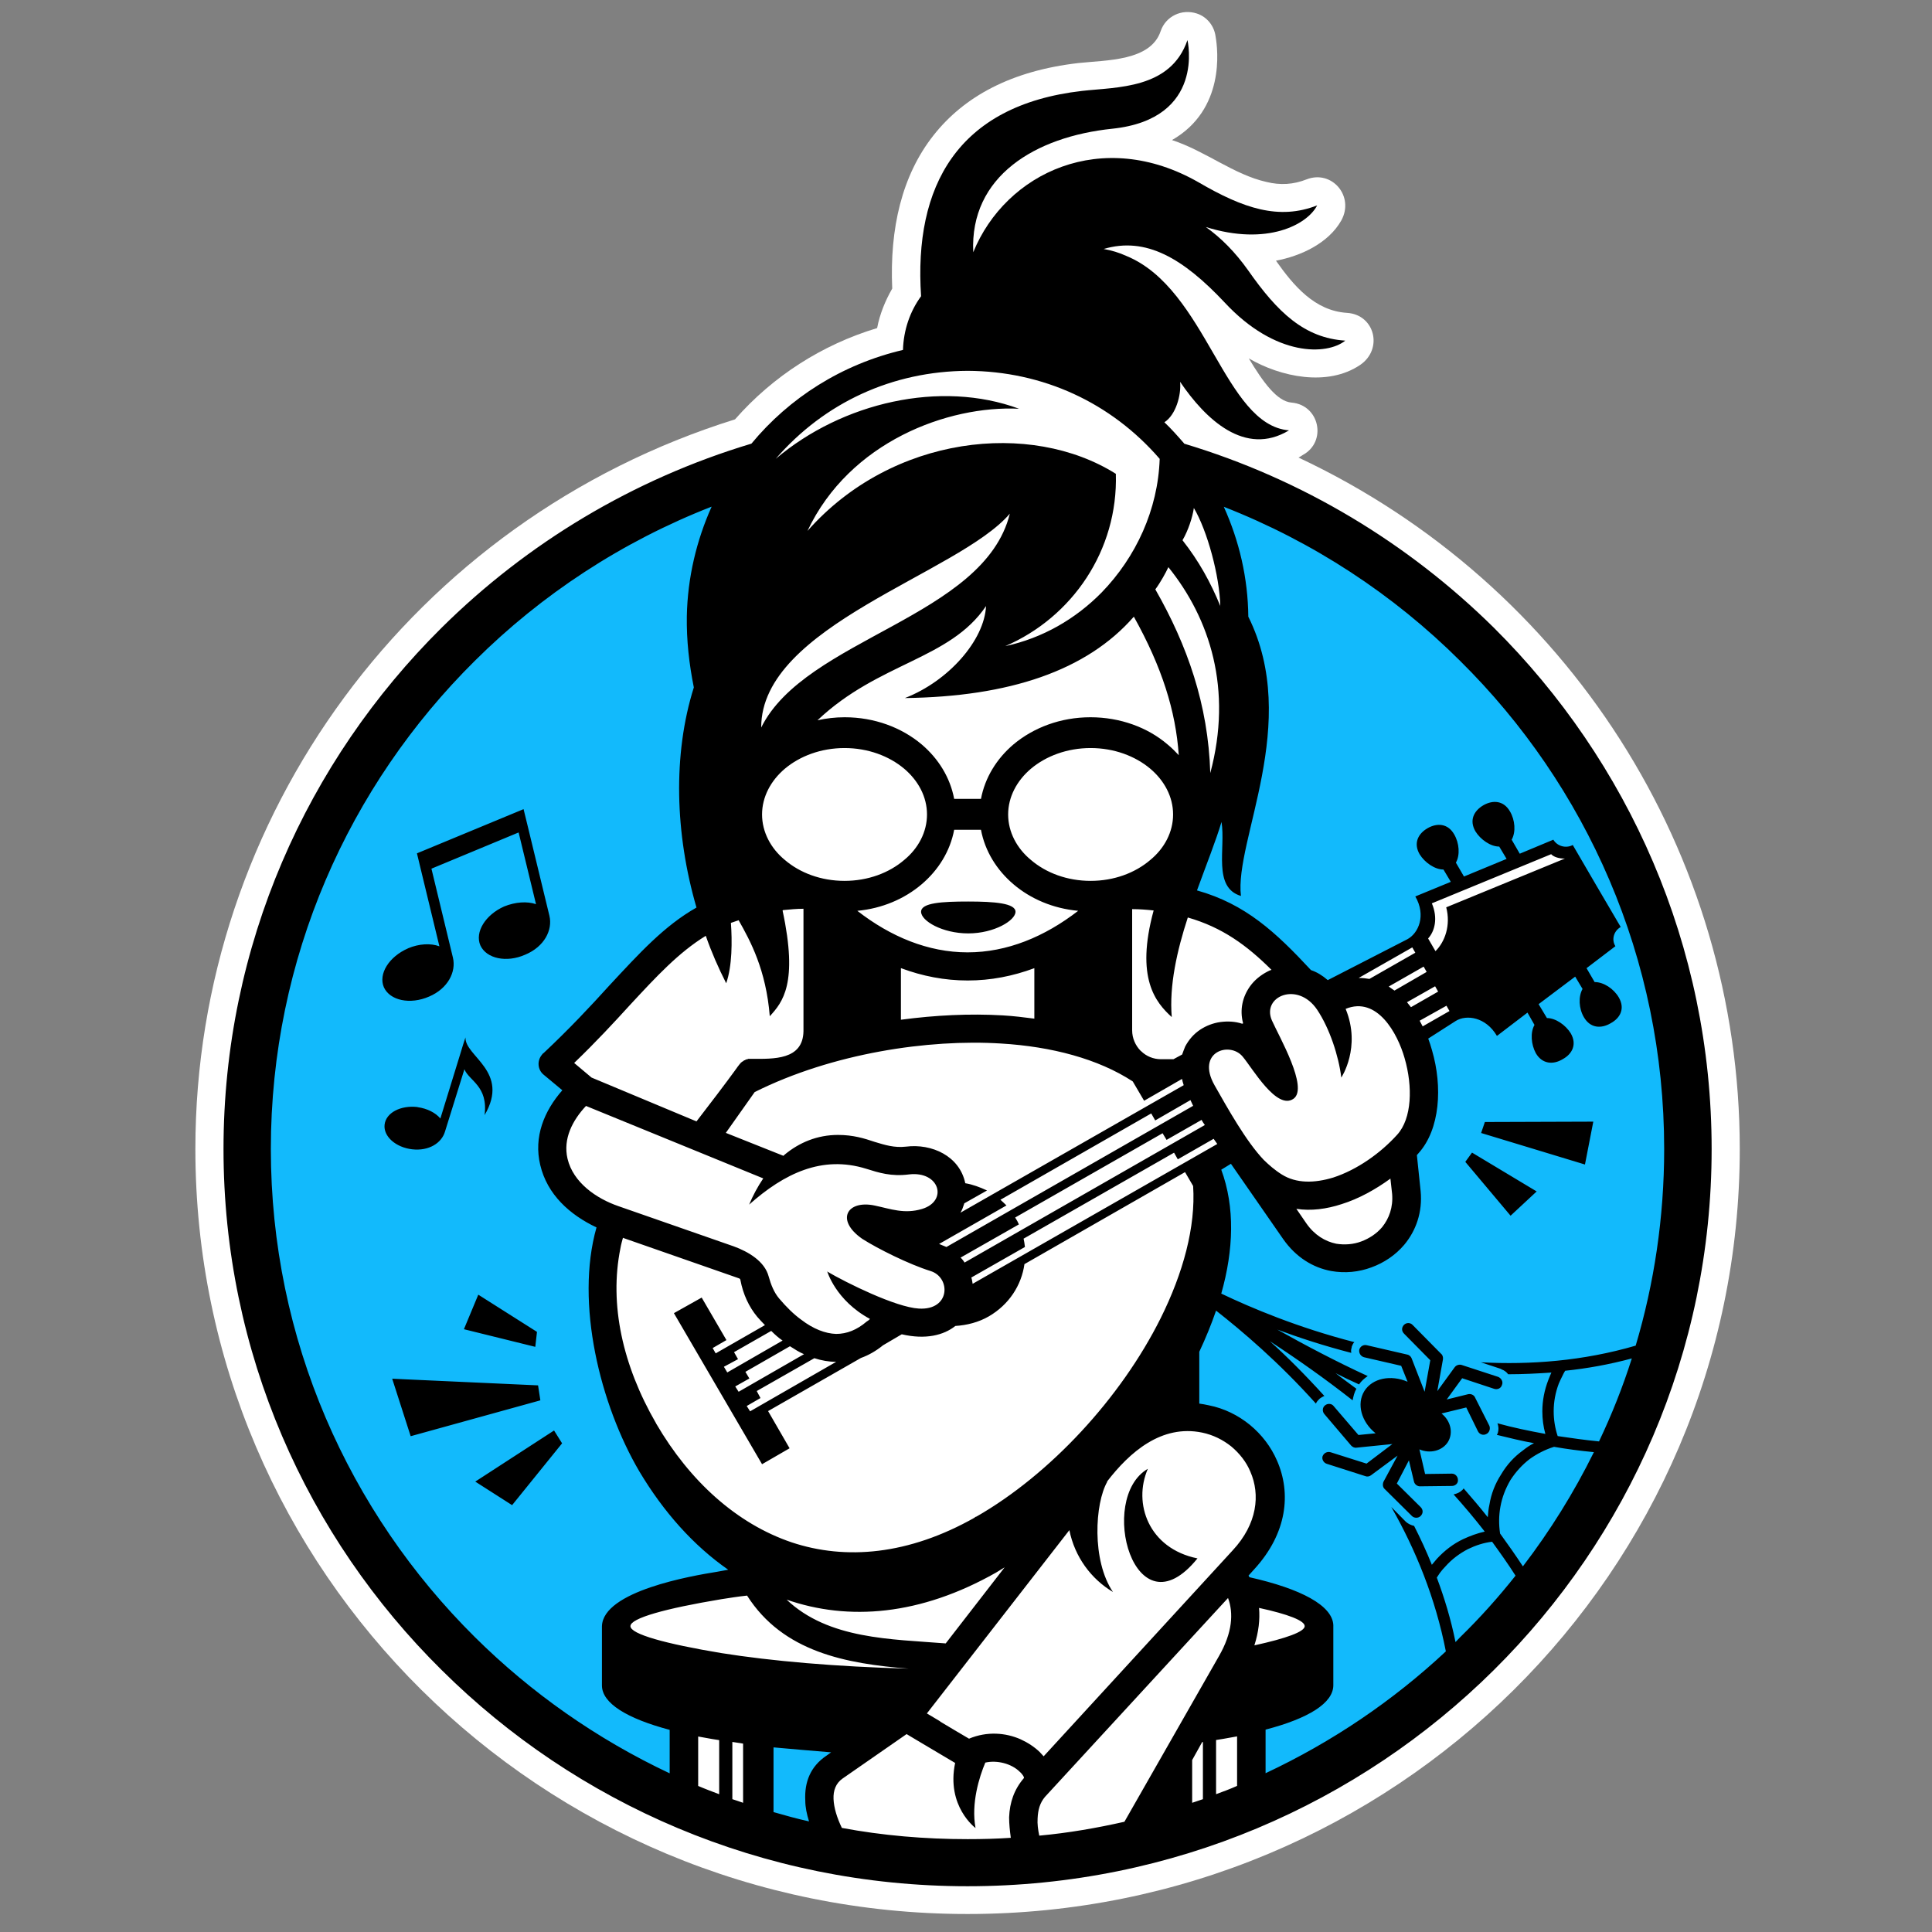 <?xml version="1.0" encoding="UTF-8"?>
<svg id="Layer_1" data-name="Layer 1" xmlns="http://www.w3.org/2000/svg" viewBox="0 0 160 160">
  <rect x="0" y="0" width="160" height="160" fill="#808080" stroke="none"/>
  <defs>
    <style>
      .cls-1, .cls-2 {
        fill-rule: evenodd;
      }

      .cls-3 {
        fill: #fff;
      }

      .cls-2 {
        fill: #12bafc;
      }
    </style>
  </defs>
  <path class="cls-3" d="M107.53,37.89c22.32,10.48,36.55,32.75,36.55,57.26,0,35.01-28.62,63.36-63.95,63.36s-63.95-28.35-63.95-63.36c0-27.53,18.01-52.09,44.69-60.42,3.14-3.58,7.22-6.19,11.77-7.56.22-1.16.67-2.26,1.25-3.27-.22-5,.81-9.38,3.41-12.68,2.53-3.22,6.44-5.36,12.02-6,2.33-.25,5.97-.16,6.8-2.64.42-1.24,1.75-1.87,3-1.46.86.28,1.44,1.05,1.55,1.9.19,1.1.8,6.05-3.61,8.58,2.78.91,5.11,2.86,7.83,3.47,1.14.28,2.22.22,3.33-.22,2.08-.8,3.97,1.4,2.86,3.41-1.08,1.9-3.36,2.94-5.41,3.33,1.44,2.04,3.19,4.15,5.88,4.32,2.3.14,3.03,3,1.08,4.32-2.69,1.81-6.58.99-9.21-.55,1.19,1.98,2.33,3.55,3.53,3.66,2.33.19,2.97,3.24.94,4.34-.11.08-.22.14-.36.22h0Z"/>
  <path class="cls-2" d="M98.17,38.8c24.12,7.56,41.63,29.92,41.63,56.35,0,32.64-26.73,59.1-59.67,59.1s-59.65-26.46-59.65-59.1c0-26.43,17.49-48.79,41.61-56.35-2.55,3.55-4.05,7.92-4.05,12.62s1.5,10.04,4.02,14.82c-.8,3.82,2.05,6.79,5.63,7.84-8.35-.8-12.91,4.37-15.4,7.07l-6.49,6.93,2.5,2.12c-4.25,3.82-2.72,9.46,2.52,10.78-3.97,12.79,5.41,26.02,12.82,29.7-6.97.85-12.6,1.98-12.6,3.99,0,.85,2.08,1.79,5.58,2.61v11.03c2.03.91,4.11,1.68,6.25,2.34v-12.26c4.11.55,9.02.93,14.35,1.02l-8.11,6.93c-1.36,1.15-1.55,3.71-.78,5.72,11.71,2.42,24.37,1.1,35.31-3.74v-6c-1.39.3-3,.6-4.77.85l3.03-5.34c4.58-.85,7.35-1.95,7.35-3.16s-2.47-2.2-6.58-3.03c-.19-.44-.47-.85-.8-1.24l1.14-1.21c4.97-5.42.78-12.07-4.88-11.83v-9.79c1.58-3.77,2.28-7.56,1.69-10.92l2.55-1.7c1.61,2.34,3.22,4.68,4.86,7.01,3.03,4.37,9.74,1.82,9.24-3.22l-.36-3.49c2.44-2.59,2.22-6.19.86-9.3l3.86-2.04-2.05-4.1c2.33-1.43,1.75-4.37,1.75-4.37l9.44-3.74.03-1.07c-.97.16-1.58-.47-1.58-.47l-10.44,4.4c.89,2.31-.67,3.27-.67,3.27l-8.1,4.15c-.36-.3-.75-.5-1.14-.63-3.94-4.84-9.16-7.78-15.29-7.45,3.22-.88,5.58-3.44,5.58-6.46,0-.41-.06-.82-.14-1.21.31-.55.58-1.13.86-1.7.11,1.37.19,3.05.19,4.65,3.05-4.65,3.22-9.87,2.72-14.41.17-1.13.25-2.26.25-3.36,0-4.7-1.5-9.08-4.05-12.62h0Z"/>
  <path class="cls-1" d="M75.08,143.61l-5.3,3.68c-.56.39-.78.99-.75,1.7.03.72.28,1.54.69,2.39,3.36.63,6.86.93,10.41.93,1.19,0,2.42-.03,3.58-.11-.08-.6-.14-1.15-.14-1.7.05-1.24.42-2.31,1.22-3.24.08-.08-.25-.47-.33-.52-.69-.69-1.89-.99-2.86-.77-.5,1.18-1.19,3.38-.81,5.42,0,0-2.44-1.79-1.69-5.39-.97-.58-1.91-1.13-2.83-1.68l-1.19-.71ZM98.06,36.74c9.8,2.94,18.57,8.25,25.65,15.24,11.13,11.06,18.04,26.32,18.04,43.18s-6.91,32.12-18.04,43.15c-11.16,11.06-26.56,17.9-43.58,17.9s-32.42-6.85-43.55-17.9c-11.16-11.03-18.07-26.29-18.07-43.15s6.91-32.12,18.07-43.18c7.05-6.98,15.82-12.29,25.65-15.24,3.14-3.8,7.49-6.57,12.55-7.76.05-1.65.58-3.19,1.5-4.45-.61-9.1,3-15.81,13.32-17,2.89-.33,7.35-.14,8.74-4.21,0,0,1.55,6.52-6.22,7.34-6.38.66-11.82,3.93-11.52,10.23,2.69-6.6,10.69-10.37,18.68-5.78,3.69,2.15,6.63,3.14,9.8,1.9-.81,1.59-4.14,3.38-9.22,1.79,1.28.91,2.44,2.09,3.5,3.58,2.44,3.49,4.66,5.61,8.05,5.83-1.5,1.21-5.77,1.38-9.99-3.16-3.44-3.66-6.52-5.47-10.02-4.43.64.11,1.28.3,1.89.58,6.66,2.75,8.08,14,13.46,14.44-3.64,2.2-6.91-.91-9.02-4.02.11,1.1-.36,2.75-1.3,3.35.58.55,1.11,1.15,1.64,1.76h0ZM58.93,41.96c-7.41,2.89-14.07,7.26-19.6,12.76-10.44,10.34-16.9,24.64-16.9,40.43s6.47,30.09,16.9,40.43c4.66,4.62,10.1,8.44,16.13,11.28v-3.6c-3.53-.94-5.61-2.2-5.61-3.68v-4.9c.08-2.92,7.47-4.18,9.52-4.51.31-.06.64-.11.94-.17-2.89-2.01-5.36-4.79-7.36-8.14-3.25-5.53-5.33-13.94-3.55-20.21-2.22-1.05-4.08-2.72-4.66-5.17-.56-2.34.33-4.48,1.83-6.19l-1.55-1.29c-.5-.41-.56-1.15-.14-1.65.03-.05.08-.11.14-.14,2.14-2.01,3.89-3.88,5.41-5.56,2.53-2.72,4.58-4.98,7.25-6.49-1.78-6.11-1.97-12.68-.22-18.23-.39-1.95-.61-3.88-.58-5.89.06-3.22.81-6.3,2.05-9.07h0ZM57.81,147.9c.58.25,1.17.47,1.75.69v-4.48l-.19-.03c-.56-.08-1.06-.19-1.55-.27v4.1ZM60.65,149c.31.11.61.19.89.3v-4.9c-.28-.06-.58-.08-.89-.14v4.73ZM64.06,150.07c.97.28,1.94.55,2.94.77-.19-.61-.31-1.18-.31-1.73-.08-1.54.44-2.83,1.75-3.71l.39-.28c-1.67-.14-3.28-.27-4.77-.41v5.36ZM86.07,152.02c2.39-.22,4.75-.63,7.05-1.15l7.83-13.72c1.11-1.93,1.22-3.55.75-4.81l-15.16,16.47c-.42.5-.58,1.07-.61,1.79-.03.44.03.91.14,1.43h0ZM98.73,149.3c.31-.11.58-.19.89-.3v-4.73h-.06l-.83,1.49v3.55ZM100.7,148.59c.61-.22,1.19-.44,1.75-.69v-4.1c-.5.08-1,.19-1.55.27l-.19.03v4.48ZM104.81,146.85c5.52-2.59,10.55-6,14.93-10.09-.86-4.4-2.5-8.42-4.52-11.96l1.22,1.24h0c.19.16.42.27.67.33.53,1.04,1.03,2.12,1.47,3.22.14-.16.28-.33.42-.5.64-.69,1.36-1.24,2.16-1.62.58-.27,1.17-.49,1.8-.63-.83-1.07-1.69-2.09-2.58-3.08.28-.06.53-.17.72-.36.05-.05.08-.08.11-.14.69.8,1.36,1.57,2,2.39.03-.36.06-.71.14-1.05.14-.88.47-1.73.97-2.5.47-.8,1.08-1.46,1.8-1.98.28-.22.58-.44.92-.6-1.05-.19-2.05-.44-3.08-.69.03-.06.06-.11.08-.14.08-.28.08-.55-.03-.82,1.3.36,2.61.63,3.97.88-.17-.6-.25-1.24-.25-1.87,0-.88.17-1.76.5-2.61.08-.22.17-.41.25-.6-1.19.08-2.39.14-3.58.14-.14-.19-.33-.33-.56-.41l-.03-.03-1.67-.55c4.11.22,8.47-.11,12.82-1.38,1.53-5.14,2.36-10.62,2.36-16.28,0-15.79-6.44-30.09-16.9-40.43-5.52-5.5-12.18-9.87-19.57-12.76,1.28,2.83,2,5.91,2.03,9.1,4.39,8.83-1.17,18.56-.61,23.13-2.36-.71-1.25-3.96-1.61-6.13-.47,1.57-1.25,3.52-2.03,5.67,4.02,1.13,6.52,3.46,9.44,6.6.5.17.94.44,1.39.83l6.58-3.38c.94-.5,1.58-1.98.67-3.55l2.94-1.21-.61-1.02c-.72,0-1.55-.58-1.97-1.26-.53-.91-.14-1.71.67-2.17.78-.44,1.67-.39,2.19.52.42.72.5,1.71.14,2.34l.67,1.15,3.53-1.46-.61-1.02c-.72,0-1.55-.58-1.97-1.26-.53-.91-.14-1.7.67-2.17.78-.44,1.67-.39,2.19.52.42.71.5,1.7.14,2.34l.67,1.16,2.78-1.16c.33.55,1.05.74,1.61.44l1.97,3.38,2,3.41c-.58.33-.78,1.05-.44,1.59l-2.39,1.82.67,1.15c.75,0,1.58.55,2,1.27.53.91.14,1.7-.67,2.14-.8.47-1.69.41-2.22-.5-.42-.72-.47-1.7-.11-2.34l-.61-1.02-3.03,2.28.69,1.15c.72,0,1.55.58,1.97,1.26.53.91.14,1.71-.67,2.15-.78.47-1.69.41-2.22-.5-.39-.72-.47-1.71-.11-2.34l-.58-1.02-2.53,1.93c-.92-1.57-2.53-1.79-3.41-1.24l-2.28,1.46c.11.3.22.63.31.96.89,3.03.67,6.55-1.11,8.53l-.14.16.31,2.97c.17,1.76-.39,3.3-1.36,4.46-.72.85-1.67,1.49-2.72,1.87-1.05.39-2.19.5-3.33.3-1.5-.28-2.91-1.13-3.97-2.64l-4.33-6.24-.8.49c1.14,3.08,1.03,6.63,0,10.26,2.47,1.18,6.33,2.81,11.02,4.02-.11.11-.17.25-.22.39v.06c-.06.17-.06.3-.03.44-2.25-.58-4.33-1.26-6.13-1.93,2.36,1.32,4.86,2.64,7.49,3.85-.28.19-.53.41-.72.69-.67-.3-1.3-.6-1.94-.93.55.44,1.14.85,1.72,1.29-.17.3-.25.63-.31.96-2.28-1.79-4.58-3.41-6.86-4.9,1.44,1.29,2.97,2.83,4.52,4.54-.14.05-.28.14-.39.22h0c-.14.14-.25.25-.31.41-3.08-3.44-6.13-6.02-8.27-7.7-.39,1.13-.86,2.28-1.39,3.41v4.29c.25.03.5.08.78.14,1.28.25,2.44.83,3.41,1.62.97.8,1.75,1.81,2.25,2.97,1.17,2.67.86,5.99-1.89,8.99l-.47.52c.03.06.05.11.08.14,4.27.96,6.86,2.34,6.94,3.96v4.98c0,1.48-2.05,2.75-5.61,3.68v3.6ZM120.54,135.99c.14-.14.25-.28.39-.41,1.64-1.6,3.16-3.3,4.58-5.09-.61-.96-1.28-1.9-1.94-2.81-.69.08-1.36.3-2,.61-.69.36-1.33.83-1.86,1.43-.17.17-.33.36-.47.55-.08.11-.17.25-.25.38.64,1.71,1.17,3.47,1.55,5.34h0ZM126.12,129.72c2.25-2.94,4.22-6.1,5.88-9.46-1.14-.11-2.22-.25-3.3-.44-.72.22-1.42.58-2.03,1.02-.61.47-1.14,1.05-1.58,1.73-.42.72-.69,1.43-.83,2.2-.14.74-.14,1.49-.03,2.23.64.88,1.28,1.79,1.89,2.72h0ZM132.42,119.38c1.06-2.23,1.97-4.51,2.72-6.88-1.86.5-3.69.83-5.52,1.02-.08.14-.17.28-.22.41-.11.22-.22.44-.31.66-.28.74-.42,1.51-.42,2.28,0,.71.11,1.4.33,2.06,1.11.16,2.25.33,3.41.44h0ZM113.91,118.69c-1.17-.94-1.58-2.42-.92-3.49.67-1.07,2.19-1.37,3.58-.77l-.53-1.32-3.08-.71c-.28-.08-.44-.36-.39-.63.08-.28.36-.44.64-.36l3.33.77h0c.17.03.31.17.36.3l1.08,2.78.47-2.61-2.17-2.2c-.22-.22-.22-.52,0-.74.2-.19.53-.19.72.03l2.33,2.36c.14.11.19.28.17.47l-.47,2.64,1.44-1.98c.14-.19.39-.25.58-.19l3.03.99c.25.11.42.39.31.66-.08.28-.36.41-.64.33l-2.66-.88-1.28,1.76,1.78-.44c.25-.05.5.08.58.3l1.17,2.31c.11.25,0,.58-.25.69-.25.14-.56.03-.69-.22l-.97-1.98-2.05.5c.75.6,1,1.59.53,2.36-.47.74-1.5.99-2.36.61l.47,2.04,2.22-.03c.28,0,.5.25.5.52.03.28-.22.5-.5.5l-2.58.03c-.25.03-.5-.14-.56-.39l-.42-1.76-1,1.92,1.97,1.95c.22.22.22.52,0,.74-.19.19-.53.19-.72,0l-2.25-2.23c-.17-.14-.19-.39-.11-.6l1.17-2.17-2.19,1.62c-.14.11-.33.14-.47.08l-3.19-1.02c-.28-.08-.44-.39-.36-.63.11-.28.39-.41.67-.33l2.97.94,2.14-1.62-2.97.3c-.17.03-.33-.06-.44-.17h0l-2.22-2.61c-.19-.22-.17-.55.05-.72.22-.19.56-.16.72.06l2.05,2.39,1.42-.14ZM122.96,92.92l8.99-.03-.69,3.55-8.6-2.61.31-.91ZM121.9,95.45l5.36,3.22-2.16,2.01-3.75-4.46.56-.77ZM44.55,114.73l-12.07-.55,1.53,4.76,10.74-2.97-.19-1.24ZM45.88,118.47l-6.52,4.23,3.05,1.95,4.14-5.12-.67-1.07ZM44.33,111.54l-5.91-1.46,1.19-2.86,4.86,3.08-.14,1.24ZM34.58,91.69c.81.11,1.5.47,1.89.94l1.67-5.42.22-.72.19-.58c-.08,1.57,3.72,2.81,1.58,6.44.31-2.42-1.28-2.83-1.67-3.8l-1.61,5.17c-.28.94-1.33,1.62-2.72,1.46-1.36-.16-2.39-1.07-2.28-2.04.11-.99,1.33-1.62,2.72-1.46h0ZM33.78,78.54c.92-.39,1.89-.44,2.61-.17l-1.47-6.08-.39-1.62,8.83-3.66.39,1.6,1.75,7.23c.28,1.18-.42,2.56-2,3.22-1.55.69-3.22.33-3.72-.77-.47-1.1.42-2.53,1.97-3.22.94-.38,1.91-.44,2.64-.19l-1.44-5.94-7.22,3,1.78,7.37c.28,1.18-.42,2.56-1.97,3.22-1.58.69-3.25.33-3.75-.77-.47-1.1.42-2.53,2-3.22h0ZM68.5,105.27s.69,2.42,3.55,3.96c-.08.08-.17.16-.28.22-.81.69-1.64,1.02-2.53,1.02-.89-.03-1.89-.41-2.89-1.18-.61-.44-1.22-1.04-1.83-1.76-.42-.5-.67-1.13-.86-1.81-.33-1.27-1.69-2.06-2.89-2.5l-9.55-3.33c-1.83-.63-3.75-1.95-4.22-3.93-.39-1.65.42-3.19,1.53-4.37l14.68,6c-.47.69-.86,1.43-1.17,2.17,2.91-2.59,6.05-4.1,9.69-2.97,1.05.33,2.08.66,3.55.47,2.53-.3,3.25,2.2,1.08,2.86h0c-1.47.44-2.58,0-3.91-.28-2.28-.49-3.3,1.18-1.05,2.75,1.28.82,3.89,2.12,5.66,2.67,1.69.52,1.67,3.27-.97,3.11-1.91-.11-5.97-2.12-7.61-3.08h0ZM98.37,75.98c-.89,2.72-1.55,5.64-1.33,8.25-1.33-1.21-3.03-3.22-1.5-8.83-.56-.06-1.17-.11-1.78-.11v10.04c0,.66.28,1.26.69,1.68l.06.05c.42.41,1,.66,1.64.66h1.03l.72-.39c.08-.22.17-.47.25-.66.31-.58.72-1.05,1.25-1.4.5-.33,1.08-.55,1.67-.63.61-.08,1.22-.05,1.8.14l.08-.03c-.31-1.15-.03-2.23.58-3.08.36-.5.86-.91,1.44-1.21.11-.06.22-.11.33-.14-2.05-2.04-4.08-3.52-6.94-4.34h0ZM74.61,80.19v4.26c2.86-.38,5.69-.52,8.44-.36.89.05,1.75.16,2.61.27v-4.18c-1.78.66-3.61,1.02-5.52,1.02s-3.75-.36-5.52-1.02h0ZM64.81,75.41c1.3,6.05,0,7.59-1.06,8.75-.31-3.85-1.61-6.24-2.58-7.95-.22.08-.42.14-.64.22.11,1.49.11,3.58-.39,5-.64-1.26-1.22-2.58-1.69-3.93-2.25,1.38-4.08,3.36-6.27,5.72-1.33,1.46-2.83,3.08-4.63,4.81l1.44,1.21,8.69,3.63c1-1.29,2.5-3.27,3.16-4.18h0l.28-.39.03-.03h0l.03-.05h0l.03-.03h0v-.03h.03s.03-.05.03-.05l.03-.03h0l.03-.03h0s.03-.03.03-.06h.03l.03-.03h0l.03-.03h.03v-.03h.03l.06-.03h0v-.03h.03l.03-.03h.06v-.03h.06v-.03h.08v-.03h.11v-.03h.33c1.78,0,4.22.11,4.27-2.28v-10.15c-.58,0-1.14.06-1.69.11h0ZM80.19,74.66c2.16,0,3.91.14,3.91.85s-1.75,1.79-3.91,1.79-3.91-1.04-3.91-1.79,1.75-.85,3.91-.85h0ZM101.06,50.21c-.06-2.53-1.08-6.27-2.19-8.14-.11.77-.47,1.87-.94,2.67,1.36,1.73,2.33,3.49,3.14,5.47h0ZM96.76,46.97c-.22.47-.64,1.24-1.08,1.84,2.64,4.62,4.38,9.54,4.55,15.21,1.86-6.93-.03-12.79-3.47-17.05h0ZM97.62,62.54c-.25-3.66-1.39-7.29-3.72-11.47-3.91,4.48-10.33,6.63-18.96,6.74,3.61-1.4,6.58-4.78,6.72-7.62-3,4.45-8.88,4.65-13.96,9.46.72-.16,1.47-.25,2.25-.25,2.47,0,4.72.85,6.38,2.25,1.39,1.18,2.36,2.75,2.69,4.51h2.22c.33-1.76,1.3-3.33,2.69-4.51,1.67-1.4,3.91-2.25,6.38-2.25s4.75.85,6.38,2.25c.33.27.64.58.92.88h0ZM89.29,75.43c-2.08-.19-3.94-.99-5.36-2.2-1.39-1.18-2.36-2.75-2.69-4.51h-2.22c-.33,1.76-1.3,3.33-2.69,4.51-1.42,1.21-3.28,2.01-5.33,2.2,2.75,2.14,5.86,3.44,9.13,3.44s6.38-1.29,9.16-3.44h0ZM74.88,63.66c-1.25-1.05-3-1.71-4.94-1.71s-3.69.66-4.94,1.71c-1.17.99-1.89,2.34-1.89,3.79s.72,2.81,1.89,3.77c1.25,1.07,3,1.73,4.94,1.73s3.69-.66,4.94-1.73c1.17-.96,1.89-2.31,1.89-3.77s-.72-2.8-1.89-3.79h0ZM95.26,63.66c-1.25-1.05-3-1.71-4.94-1.71s-3.69.66-4.94,1.71c-1.17.99-1.89,2.34-1.89,3.79s.72,2.81,1.89,3.77c1.25,1.07,3,1.73,4.94,1.73s3.69-.66,4.94-1.73c1.17-.96,1.89-2.31,1.89-3.77s-.72-2.8-1.89-3.79h0ZM83.63,42.54c-4.25,4.98-20.62,9.27-20.59,17.71,3.66-7.4,18.46-9.1,20.59-17.71h0ZM84.38,33.85c-5.86-.28-14.02,2.72-17.51,10.12,7.02-7.95,18.51-9.16,25.54-4.73.19,6.33-3.61,11.88-9.16,14.27,3.08-.66,5.83-2.25,7.99-4.45,2.83-2.92,4.66-6.85,4.8-11.06-4.02-4.65-9.66-7.26-15.9-7.29-6.22.03-11.85,2.61-15.9,7.29,5.52-4.68,13.66-6.55,20.15-4.15h0ZM97.89,89.35c.03.14.06.3.14.52l-18.49,10.56c.14-.22.22-.47.31-.74v-.03h0l1.89-1.07c-.58-.27-1.19-.5-1.8-.6-.47-2.26-2.78-3.3-4.91-3.03-.97.11-1.75-.14-2.58-.39-.89-.3-1.8-.58-3.05-.58h0c-1.72,0-3.22.63-4.44,1.65l-.08.08-4.77-1.9,2.39-3.38c6.44-3.22,14.4-4.4,20.4-4.02,4.19.25,8.05,1.27,10.91,3.14l.94,1.6,3.16-1.82ZM98.59,91.11c.06.14.14.3.22.47l-20.43,11.69c-.19-.08-.39-.16-.61-.25h0l5.58-3.19c-.17-.16-.33-.33-.5-.47l12.49-7.15.33.58,2.91-1.68ZM99.5,92.73c.08.14.17.3.28.44l-19.9,11.39c-.08-.14-.19-.28-.33-.41l4.83-2.75c-.08-.19-.17-.36-.28-.52l-.03-.05,12.21-6.98.33.55,2.89-1.65ZM100.5,94.3l.31.44-20.26,11.58c-.03-.16-.05-.36-.11-.52l4.44-2.53c-.03-.25-.06-.47-.11-.69l12.46-7.12.31.55,2.97-1.7ZM51.6,102.47c-.08.3-.17.6-.22.91-.94,4.65.19,9.71,2.94,14.47l.03.06c2.78,4.76,6.66,8.28,11.21,9.82,4.47,1.49,9.69,1.05,15.18-2.06v-.03l.14-.05c6.08-3.49,11.93-9.79,15.24-16.42,1.86-3.74,2.91-7.56,2.69-10.95l-.67-1.15-13.3,7.62c-.25,1.76-1.28,3.35-2.94,4.32-.86.5-1.83.74-2.78.8-.97.77-2.47,1.15-4.44.69l-1.55.91c-.58.47-1.19.82-1.83,1.05l-7.69,4.4,1.78,3.08-2.28,1.32-7.3-12.51,2.3-1.29,2.05,3.52-1.14.66.25.44,4.08-2.34c-.22-.22-.42-.44-.64-.69-.69-.83-1.17-1.87-1.39-3.03,0-.08-.06-.14-.14-.16l-9.6-3.35ZM69.25,112.78h-.03c-.58,0-1.19-.11-1.78-.3l-4.77,2.72.31.58-1.14.66.28.44,7.13-4.1ZM66.59,112.15c-.39-.16-.78-.41-1.17-.66l-3.69,2.12.33.55-1.17.66.28.44,5.41-3.11ZM64.81,111.02c-.33-.22-.64-.5-.94-.8l-3.08,1.76.33.58-1.17.63.28.47,4.58-2.64ZM111.08,89.24s1.67-2.5.36-5.69c2.61-1.07,4.3,2.03,4.88,4.07.69,2.37.61,5.01-.61,6.35-1.39,1.54-3.33,2.91-5.3,3.55-1.55.47-3.05.5-4.25-.25h0c-.58-.36-1.08-.8-1.5-1.21-1.47-1.54-3-4.29-4.08-6.19-1.55-2.75,1.25-3.66,2.33-2.37.83.99,2.83,4.48,4.22,3.49,1.25-.91-1.19-5.12-1.8-6.49-.86-1.98,2.14-3.27,3.75-.88,1.03,1.54,1.78,3.82,2,5.61h0ZM117.82,85l2.22-1.27-.25-.44-2.22,1.24c.08.17.17.3.25.47h0ZM116.85,83.41l2.25-1.29-.25-.44-2.33,1.32c.11.14.22.27.33.41h0ZM115.49,82.03l2.66-1.54-.25-.44-2.89,1.65c.14.11.31.22.47.33h0ZM113.41,81.07l3.8-2.17-.25-.44-4.44,2.53c.31,0,.58.03.89.08h0ZM115.16,97.6c-1.25.91-2.64,1.68-4.05,2.12-1.25.41-2.55.58-3.75.39l.83,1.21c.67.96,1.55,1.49,2.47,1.68.69.11,1.42.06,2.08-.19.67-.25,1.28-.66,1.72-1.18.58-.72.92-1.65.83-2.75l-.14-1.26ZM119.18,82.28h0l-.08-.16.08.16ZM118.27,77.72c.55-.6.83-1.68.31-2.91l9.88-4.07c.19.22.67.38,1.14.36l-9.83,4.04c.39,1.49-.11,2.86-.89,3.63l-.61-1.05ZM75.25,138.19c-5.19-.41-10.41-1.38-13.38-6.05-.75.08-1.44.19-2.14.3-4.63.77-7.52,1.57-7.52,2.23s2.89,1.46,7.52,2.23c4.14.66,9.49,1.13,15.52,1.29h0ZM65.14,132.47c3.47,3.3,8.69,3.27,13.18,3.63l4.88-6.3c-.25.14-.47.3-.72.44-6.27,3.55-12.21,4.02-17.35,2.23h0ZM91.7,122.71c-1.03,1.79-1.3,6.52.47,9.13-1.8-1.07-3.16-2.89-3.61-5.12l-11.8,15.18,1.11.66h-.03c.83.49,1.64.99,2.41,1.43,1.5-.63,3.05-.49,4.27.05.61.28,1.14.63,1.58,1.05.11.11.22.25.33.36l15.65-17.05c2.05-2.2,2.3-4.62,1.47-6.52-.33-.8-.89-1.51-1.58-2.09-.69-.55-1.5-.96-2.42-1.15-3.36-.69-6,1.62-7.88,4.07h0ZM99.17,129.06c-5.22,6.46-8.33-4.98-4.11-7.42-1.25,2.86.06,6.6,4.11,7.42h0ZM103.89,136.26c2.64-.58,4.16-1.13,4.16-1.59s-1.39-.99-3.78-1.51c.08.96-.03,1.98-.39,3.11h0Z"/>
</svg>
